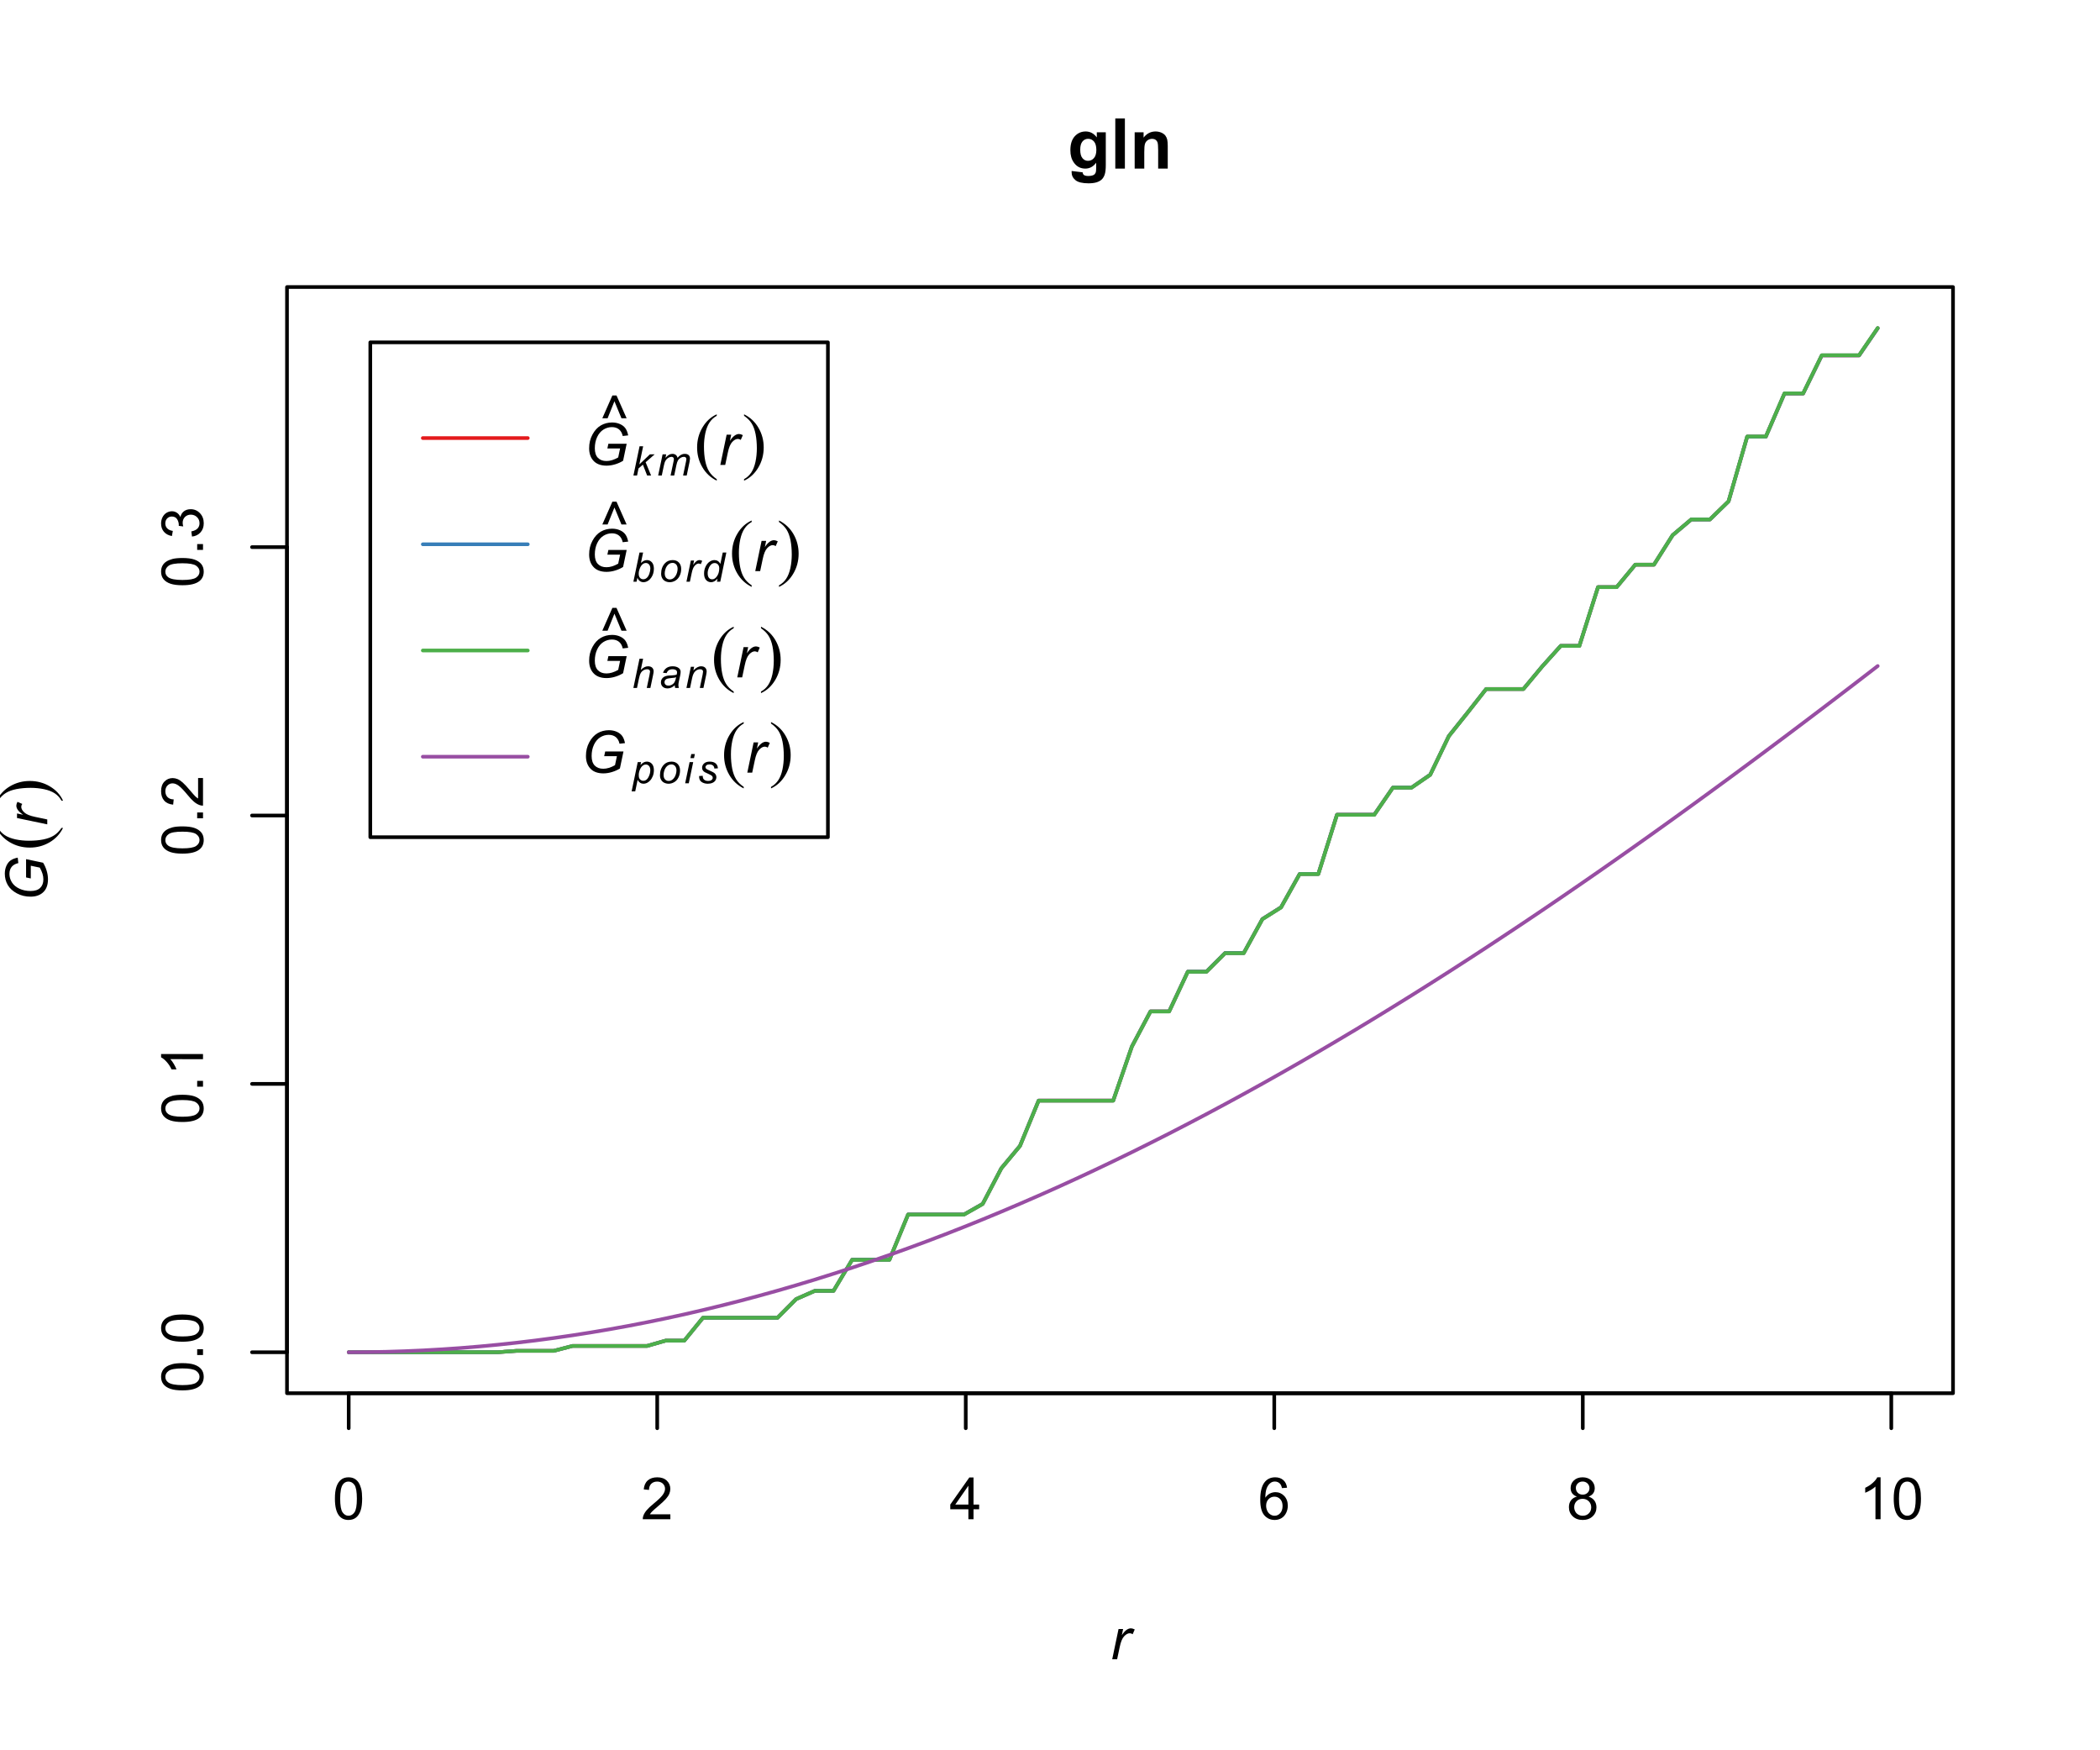 <?xml version="1.0" encoding="UTF-8"?>
<svg xmlns="http://www.w3.org/2000/svg" xmlns:xlink="http://www.w3.org/1999/xlink" width="432pt" height="360pt" viewBox="0 0 432 360" version="1.1">
<defs>
<g>
<symbol overflow="visible" id="glyph0-0">
<path style="stroke:none;" d="M 1.5 0 L 1.5 -7.5 L 7.5 -7.5 L 7.5 0 Z M 1.688 -0.188 L 7.312 -0.188 L 7.312 -7.312 L 1.688 -7.312 Z M 1.688 -0.188 "/>
</symbol>
<symbol overflow="visible" id="glyph0-1">
<path style="stroke:none;" d="M 0.5 -4.234 C 0.496 -5.246 0.602 -6.062 0.812 -6.688 C 1.02 -7.305 1.328 -7.785 1.742 -8.121 C 2.148 -8.457 2.668 -8.625 3.297 -8.625 C 3.758 -8.625 4.164 -8.531 4.512 -8.348 C 4.855 -8.16 5.141 -7.891 5.371 -7.543 C 5.594 -7.191 5.773 -6.766 5.906 -6.266 C 6.035 -5.762 6.098 -5.086 6.102 -4.234 C 6.098 -3.227 5.996 -2.414 5.789 -1.797 C 5.578 -1.176 5.266 -0.695 4.859 -0.359 C 4.445 -0.02 3.926 0.145 3.297 0.148 C 2.465 0.145 1.816 -0.148 1.348 -0.742 C 0.781 -1.457 0.496 -2.621 0.5 -4.234 Z M 1.582 -4.234 C 1.582 -2.824 1.746 -1.887 2.074 -1.418 C 2.402 -0.949 2.809 -0.715 3.297 -0.719 C 3.777 -0.715 4.184 -0.949 4.52 -1.422 C 4.848 -1.887 5.016 -2.824 5.016 -4.234 C 5.016 -5.648 4.848 -6.59 4.52 -7.055 C 4.184 -7.516 3.773 -7.746 3.289 -7.75 C 2.801 -7.746 2.414 -7.543 2.125 -7.137 C 1.762 -6.613 1.582 -5.645 1.582 -4.234 Z M 1.582 -4.234 "/>
</symbol>
<symbol overflow="visible" id="glyph0-2">
<path style="stroke:none;" d="M 6.039 -1.016 L 6.039 0 L 0.363 0 C 0.355 -0.254 0.395 -0.496 0.484 -0.734 C 0.629 -1.117 0.859 -1.5 1.18 -1.875 C 1.492 -2.25 1.953 -2.684 2.562 -3.176 C 3.492 -3.941 4.125 -4.547 4.453 -4.992 C 4.781 -5.438 4.945 -5.859 4.945 -6.266 C 4.945 -6.68 4.793 -7.031 4.496 -7.32 C 4.191 -7.602 3.805 -7.746 3.328 -7.75 C 2.82 -7.746 2.414 -7.594 2.109 -7.293 C 1.805 -6.984 1.648 -6.562 1.648 -6.031 L 0.562 -6.141 C 0.633 -6.945 0.91 -7.559 1.398 -7.988 C 1.879 -8.41 2.531 -8.625 3.352 -8.625 C 4.172 -8.625 4.824 -8.395 5.309 -7.938 C 5.789 -7.48 6.027 -6.914 6.031 -6.242 C 6.027 -5.895 5.957 -5.559 5.82 -5.227 C 5.676 -4.891 5.441 -4.539 5.117 -4.176 C 4.789 -3.805 4.25 -3.301 3.492 -2.664 C 2.859 -2.129 2.453 -1.77 2.273 -1.582 C 2.094 -1.395 1.945 -1.203 1.828 -1.016 Z M 6.039 -1.016 "/>
</symbol>
<symbol overflow="visible" id="glyph0-3">
<path style="stroke:none;" d="M 3.879 0 L 3.879 -2.055 L 0.152 -2.055 L 0.152 -3.023 L 4.07 -8.59 L 4.934 -8.59 L 4.934 -3.023 L 6.094 -3.023 L 6.094 -2.055 L 4.934 -2.055 L 4.934 0 Z M 3.879 -3.023 L 3.879 -6.898 L 1.188 -3.023 Z M 3.879 -3.023 "/>
</symbol>
<symbol overflow="visible" id="glyph0-4">
<path style="stroke:none;" d="M 5.969 -6.484 L 4.922 -6.406 C 4.828 -6.812 4.695 -7.113 4.523 -7.305 C 4.234 -7.605 3.883 -7.758 3.469 -7.758 C 3.133 -7.758 2.836 -7.664 2.586 -7.477 C 2.25 -7.234 1.988 -6.879 1.797 -6.414 C 1.605 -5.949 1.508 -5.289 1.5 -4.43 C 1.754 -4.812 2.062 -5.098 2.434 -5.289 C 2.797 -5.473 3.184 -5.566 3.586 -5.57 C 4.289 -5.566 4.887 -5.309 5.383 -4.793 C 5.875 -4.277 6.121 -3.609 6.125 -2.789 C 6.121 -2.25 6.004 -1.746 5.773 -1.285 C 5.539 -0.82 5.223 -0.469 4.816 -0.223 C 4.41 0.023 3.949 0.145 3.434 0.148 C 2.555 0.145 1.836 -0.176 1.285 -0.82 C 0.727 -1.469 0.449 -2.535 0.453 -4.02 C 0.449 -5.676 0.758 -6.883 1.371 -7.641 C 1.902 -8.297 2.621 -8.625 3.531 -8.625 C 4.207 -8.625 4.762 -8.434 5.195 -8.055 C 5.625 -7.676 5.883 -7.152 5.969 -6.484 Z M 1.664 -2.781 C 1.664 -2.418 1.738 -2.07 1.895 -1.738 C 2.043 -1.406 2.262 -1.152 2.543 -0.98 C 2.82 -0.801 3.109 -0.715 3.414 -0.719 C 3.859 -0.715 4.242 -0.895 4.566 -1.258 C 4.883 -1.613 5.043 -2.102 5.047 -2.727 C 5.043 -3.316 4.887 -3.785 4.57 -4.129 C 4.25 -4.469 3.852 -4.641 3.375 -4.641 C 2.898 -4.641 2.492 -4.469 2.16 -4.129 C 1.828 -3.785 1.664 -3.336 1.664 -2.781 Z M 1.664 -2.781 "/>
</symbol>
<symbol overflow="visible" id="glyph0-5">
<path style="stroke:none;" d="M 2.121 -4.656 C 1.684 -4.816 1.359 -5.047 1.148 -5.344 C 0.938 -5.641 0.832 -5.996 0.832 -6.41 C 0.832 -7.035 1.055 -7.559 1.504 -7.984 C 1.953 -8.41 2.551 -8.625 3.297 -8.625 C 4.043 -8.625 4.648 -8.406 5.109 -7.973 C 5.566 -7.535 5.793 -7.004 5.797 -6.383 C 5.793 -5.977 5.688 -5.629 5.48 -5.34 C 5.27 -5.043 4.953 -4.816 4.531 -4.656 C 5.055 -4.48 5.457 -4.203 5.734 -3.824 C 6.008 -3.438 6.145 -2.98 6.148 -2.453 C 6.145 -1.715 5.887 -1.098 5.367 -0.602 C 4.844 -0.102 4.16 0.145 3.316 0.148 C 2.469 0.145 1.785 -0.102 1.266 -0.605 C 0.742 -1.105 0.48 -1.734 0.484 -2.484 C 0.48 -3.039 0.621 -3.504 0.91 -3.887 C 1.191 -4.262 1.598 -4.52 2.121 -4.656 Z M 1.91 -6.445 C 1.91 -6.039 2.039 -5.707 2.301 -5.449 C 2.562 -5.191 2.902 -5.062 3.32 -5.062 C 3.723 -5.062 4.055 -5.188 4.32 -5.445 C 4.578 -5.695 4.711 -6.012 4.711 -6.387 C 4.711 -6.773 4.574 -7.098 4.309 -7.363 C 4.035 -7.625 3.703 -7.758 3.312 -7.758 C 2.906 -7.758 2.574 -7.629 2.309 -7.371 C 2.043 -7.113 1.91 -6.805 1.91 -6.445 Z M 1.57 -2.477 C 1.57 -2.176 1.641 -1.887 1.785 -1.605 C 1.926 -1.324 2.137 -1.105 2.422 -0.949 C 2.699 -0.793 3.004 -0.715 3.328 -0.719 C 3.832 -0.715 4.246 -0.879 4.578 -1.207 C 4.902 -1.531 5.066 -1.941 5.07 -2.445 C 5.066 -2.945 4.898 -3.367 4.562 -3.703 C 4.223 -4.035 3.801 -4.199 3.293 -4.203 C 2.793 -4.199 2.379 -4.035 2.059 -3.711 C 1.73 -3.379 1.57 -2.969 1.57 -2.477 Z M 1.57 -2.477 "/>
</symbol>
<symbol overflow="visible" id="glyph0-6">
<path style="stroke:none;" d="M 4.469 0 L 3.414 0 L 3.414 -6.719 C 3.16 -6.477 2.828 -6.234 2.414 -5.996 C 2 -5.75 1.629 -5.57 1.305 -5.449 L 1.305 -6.469 C 1.895 -6.742 2.41 -7.078 2.852 -7.477 C 3.293 -7.871 3.605 -8.254 3.789 -8.625 L 4.469 -8.625 Z M 4.469 0 "/>
</symbol>
<symbol overflow="visible" id="glyph1-0">
<path style="stroke:none;" d="M 0 -1.5 L -7.5 -1.5 L -7.5 -7.5 L 0 -7.5 Z M -0.188 -1.688 L -0.188 -7.312 L -7.312 -7.312 L -7.312 -1.688 Z M -0.188 -1.688 "/>
</symbol>
<symbol overflow="visible" id="glyph1-1">
<path style="stroke:none;" d="M -4.234 -0.5 C -5.246 -0.496 -6.062 -0.602 -6.688 -0.812 C -7.305 -1.02 -7.785 -1.328 -8.121 -1.742 C -8.457 -2.152 -8.625 -2.672 -8.625 -3.301 C -8.625 -3.758 -8.531 -4.164 -8.348 -4.512 C -8.16 -4.859 -7.891 -5.145 -7.543 -5.371 C -7.191 -5.594 -6.766 -5.773 -6.266 -5.906 C -5.762 -6.035 -5.086 -6.098 -4.234 -6.102 C -3.223 -6.098 -2.41 -5.996 -1.793 -5.789 C -1.176 -5.578 -0.695 -5.266 -0.359 -4.859 C -0.02 -4.445 0.145 -3.926 0.148 -3.297 C 0.145 -2.465 -0.148 -1.816 -0.742 -1.348 C -1.457 -0.781 -2.621 -0.496 -4.234 -0.5 Z M -4.234 -1.582 C -2.824 -1.582 -1.887 -1.746 -1.418 -2.074 C -0.949 -2.402 -0.715 -2.809 -0.719 -3.297 C -0.715 -3.777 -0.949 -4.184 -1.422 -4.52 C -1.887 -4.848 -2.824 -5.016 -4.234 -5.016 C -5.648 -5.016 -6.59 -4.848 -7.055 -4.52 C -7.516 -4.188 -7.746 -3.777 -7.75 -3.289 C -7.746 -2.801 -7.543 -2.414 -7.137 -2.129 C -6.613 -1.762 -5.645 -1.582 -4.234 -1.582 Z M -4.234 -1.582 "/>
</symbol>
<symbol overflow="visible" id="glyph1-2">
<path style="stroke:none;" d="M 0 -1.09 L -1.203 -1.09 L -1.199 -2.289 L 0 -2.289 Z M 0 -1.09 "/>
</symbol>
<symbol overflow="visible" id="glyph1-3">
<path style="stroke:none;" d="M 0 -4.469 L 0 -3.414 L -6.719 -3.418 C -6.477 -3.16 -6.234 -2.828 -5.996 -2.418 C -5.75 -2.004 -5.57 -1.633 -5.449 -1.309 L -6.469 -1.309 C -6.742 -1.895 -7.078 -2.41 -7.477 -2.852 C -7.871 -3.293 -8.254 -3.605 -8.625 -3.793 L -8.625 -4.473 Z M 0 -4.469 "/>
</symbol>
<symbol overflow="visible" id="glyph1-4">
<path style="stroke:none;" d="M -1.012 -6.039 L 0 -6.039 L 0 -0.363 C -0.254 -0.355 -0.496 -0.395 -0.734 -0.488 C -1.117 -0.629 -1.5 -0.859 -1.875 -1.18 C -2.25 -1.496 -2.684 -1.957 -3.176 -2.562 C -3.941 -3.492 -4.547 -4.125 -4.992 -4.453 C -5.438 -4.781 -5.859 -4.945 -6.266 -4.945 C -6.68 -4.945 -7.031 -4.793 -7.32 -4.496 C -7.602 -4.195 -7.746 -3.809 -7.75 -3.328 C -7.746 -2.82 -7.594 -2.414 -7.293 -2.109 C -6.984 -1.805 -6.562 -1.648 -6.031 -1.648 L -6.141 -0.562 C -6.945 -0.637 -7.559 -0.914 -7.988 -1.402 C -8.41 -1.883 -8.625 -2.535 -8.625 -3.352 C -8.625 -4.176 -8.395 -4.828 -7.938 -5.309 C -7.48 -5.789 -6.914 -6.027 -6.242 -6.031 C -5.895 -6.027 -5.559 -5.957 -5.227 -5.82 C -4.891 -5.676 -4.539 -5.441 -4.176 -5.117 C -3.805 -4.789 -3.301 -4.25 -2.664 -3.492 C -2.129 -2.859 -1.77 -2.453 -1.582 -2.273 C -1.395 -2.094 -1.203 -1.945 -1.012 -1.828 Z M -1.012 -6.039 "/>
</symbol>
<symbol overflow="visible" id="glyph1-5">
<path style="stroke:none;" d="M -2.266 -0.504 L -2.406 -1.559 C -1.809 -1.68 -1.379 -1.883 -1.113 -2.176 C -0.848 -2.465 -0.715 -2.82 -0.719 -3.242 C -0.715 -3.734 -0.887 -4.152 -1.234 -4.496 C -1.574 -4.832 -2 -5.004 -2.512 -5.008 C -2.992 -5.004 -3.391 -4.848 -3.711 -4.535 C -4.023 -4.219 -4.184 -3.816 -4.184 -3.328 C -4.184 -3.129 -4.145 -2.879 -4.066 -2.586 L -4.992 -2.703 C -4.984 -2.77 -4.98 -2.828 -4.98 -2.871 C -4.98 -3.32 -5.098 -3.723 -5.332 -4.086 C -5.566 -4.441 -5.926 -4.621 -6.414 -4.625 C -6.801 -4.621 -7.121 -4.492 -7.375 -4.23 C -7.629 -3.969 -7.758 -3.629 -7.758 -3.219 C -7.758 -2.805 -7.629 -2.465 -7.371 -2.191 C -7.113 -1.918 -6.727 -1.742 -6.211 -1.664 L -6.398 -0.609 C -7.105 -0.738 -7.652 -1.031 -8.043 -1.488 C -8.43 -1.945 -8.625 -2.512 -8.625 -3.195 C -8.625 -3.66 -8.523 -4.094 -8.324 -4.488 C -8.121 -4.883 -7.848 -5.184 -7.5 -5.395 C -7.148 -5.602 -6.777 -5.707 -6.391 -5.707 C -6.02 -5.707 -5.684 -5.605 -5.379 -5.406 C -5.074 -5.207 -4.832 -4.914 -4.652 -4.523 C -4.535 -5.031 -4.289 -5.426 -3.922 -5.707 C -3.547 -5.988 -3.086 -6.129 -2.535 -6.129 C -1.781 -6.129 -1.145 -5.855 -0.629 -5.309 C -0.105 -4.762 0.152 -4.07 0.152 -3.234 C 0.152 -2.477 -0.07 -1.848 -0.52 -1.355 C -0.969 -0.855 -1.551 -0.574 -2.266 -0.504 Z M -2.266 -0.504 "/>
</symbol>
<symbol overflow="visible" id="glyph2-0">
<path style="stroke:none;" d="M 1.801 0 L 1.801 -9 L 9 -9 L 9 0 Z M 2.023 -0.227 L 8.773 -0.227 L 8.773 -8.773 L 2.023 -8.773 Z M 2.023 -0.227 "/>
</symbol>
<symbol overflow="visible" id="glyph2-1">
<path style="stroke:none;" d="M 0.852 0.492 L 3.109 0.766 C 3.145 1.027 3.23 1.207 3.367 1.309 C 3.551 1.445 3.848 1.516 4.254 1.52 C 4.77 1.516 5.156 1.438 5.414 1.285 C 5.586 1.18 5.715 1.016 5.809 0.789 C 5.863 0.621 5.895 0.32 5.898 -0.121 L 5.898 -1.211 C 5.305 -0.402 4.559 0 3.664 0 C 2.656 0 1.863 -0.422 1.281 -1.273 C 0.816 -1.938 0.586 -2.773 0.59 -3.777 C 0.586 -5.023 0.887 -5.98 1.492 -6.645 C 2.094 -7.305 2.844 -7.633 3.742 -7.637 C 4.66 -7.633 5.422 -7.227 6.027 -6.418 L 6.027 -7.469 L 7.875 -7.469 L 7.875 -0.766 C 7.875 0.113 7.801 0.77 7.656 1.207 C 7.508 1.645 7.305 1.984 7.043 2.234 C 6.781 2.48 6.43 2.676 5.992 2.82 C 5.551 2.957 4.996 3.027 4.332 3.031 C 3.062 3.027 2.164 2.812 1.637 2.379 C 1.105 1.945 0.844 1.395 0.844 0.73 C 0.844 0.664 0.844 0.586 0.852 0.492 Z M 2.617 -3.887 C 2.613 -3.09 2.766 -2.512 3.074 -2.148 C 3.379 -1.777 3.758 -1.594 4.211 -1.598 C 4.691 -1.594 5.098 -1.781 5.434 -2.16 C 5.762 -2.535 5.93 -3.094 5.934 -3.84 C 5.93 -4.609 5.77 -5.184 5.453 -5.562 C 5.133 -5.934 4.73 -6.121 4.246 -6.125 C 3.77 -6.121 3.379 -5.938 3.074 -5.57 C 2.766 -5.199 2.613 -4.637 2.617 -3.887 Z M 2.617 -3.887 "/>
</symbol>
<symbol overflow="visible" id="glyph2-2">
<path style="stroke:none;" d="M 1.035 0 L 1.035 -10.309 L 3.008 -10.309 L 3.008 0 Z M 1.035 0 "/>
</symbol>
<symbol overflow="visible" id="glyph2-3">
<path style="stroke:none;" d="M 7.824 0 L 5.852 0 L 5.852 -3.812 C 5.848 -4.613 5.805 -5.133 5.723 -5.375 C 5.637 -5.609 5.5 -5.793 5.312 -5.926 C 5.121 -6.055 4.891 -6.121 4.625 -6.125 C 4.281 -6.121 3.977 -6.027 3.703 -5.844 C 3.43 -5.652 3.242 -5.406 3.145 -5.098 C 3.043 -4.785 2.992 -4.211 2.996 -3.383 L 2.996 0 L 1.02 0 L 1.02 -7.469 L 2.855 -7.469 L 2.855 -6.371 C 3.504 -7.211 4.324 -7.633 5.316 -7.637 C 5.746 -7.633 6.145 -7.555 6.508 -7.398 C 6.867 -7.238 7.141 -7.039 7.328 -6.797 C 7.512 -6.555 7.641 -6.277 7.715 -5.969 C 7.785 -5.656 7.82 -5.215 7.824 -4.641 Z M 7.824 0 "/>
</symbol>
<symbol overflow="visible" id="glyph3-0">
<path style="stroke:none;" d="M 1.5 0 L 1.5 -7.5 L 7.5 -7.5 L 7.5 0 Z M 1.688 -0.188 L 7.312 -0.188 L 7.312 -7.312 L 1.688 -7.312 Z M 1.688 -0.188 "/>
</symbol>
<symbol overflow="visible" id="glyph3-1">
<path style="stroke:none;" d="M 0.398 0 L 1.699 -6.223 L 2.637 -6.223 L 2.375 -4.953 C 2.688 -5.43 3 -5.785 3.312 -6.016 C 3.617 -6.246 3.934 -6.363 4.254 -6.363 C 4.465 -6.363 4.723 -6.285 5.031 -6.133 L 4.602 -5.148 C 4.414 -5.281 4.215 -5.348 3.996 -5.352 C 3.621 -5.348 3.238 -5.141 2.852 -4.73 C 2.457 -4.312 2.152 -3.57 1.934 -2.496 L 1.406 0 Z M 0.398 0 "/>
</symbol>
<symbol overflow="visible" id="glyph3-2">
<path style="stroke:none;" d="M 4.914 -3.387 L 5.121 -4.359 L 8.883 -4.359 L 8.148 -0.859 C 7.676 -0.559 7.137 -0.316 6.531 -0.133 C 5.926 0.055 5.332 0.145 4.746 0.148 C 3.496 0.145 2.562 -0.23 1.945 -0.984 C 1.422 -1.617 1.16 -2.434 1.164 -3.438 C 1.16 -4.465 1.387 -5.402 1.848 -6.254 C 2.301 -7.098 2.875 -7.723 3.57 -8.129 C 4.258 -8.527 5.031 -8.73 5.883 -8.734 C 6.492 -8.73 7.039 -8.621 7.523 -8.402 C 8.008 -8.184 8.379 -7.887 8.637 -7.52 C 8.895 -7.148 9.078 -6.668 9.195 -6.078 L 8.07 -5.953 C 7.945 -6.539 7.695 -6.988 7.312 -7.309 C 6.93 -7.621 6.441 -7.781 5.848 -7.781 C 5.223 -7.781 4.641 -7.609 4.105 -7.273 C 3.562 -6.93 3.133 -6.422 2.812 -5.742 C 2.492 -5.062 2.332 -4.289 2.332 -3.422 C 2.332 -2.555 2.543 -1.902 2.969 -1.465 C 3.395 -1.023 3.984 -0.801 4.734 -0.805 C 5.477 -0.801 6.277 -1.047 7.141 -1.539 L 7.531 -3.387 Z M 4.914 -3.387 "/>
</symbol>
<symbol overflow="visible" id="glyph3-3">
<path style="stroke:none;" d="M 1.93 -4.043 L 0.844 -4.043 L 2.914 -8.734 L 3.762 -8.734 L 5.844 -4.043 L 4.781 -4.043 L 3.336 -7.539 Z M 1.93 -4.043 "/>
</symbol>
<symbol overflow="visible" id="glyph4-0">
<path style="stroke:none;" d="M 0 -1.5 L -7.5 -1.5 L -7.5 -7.5 L 0 -7.5 Z M -0.188 -1.688 L -0.188 -7.312 L -7.312 -7.312 L -7.312 -1.688 Z M -0.188 -1.688 "/>
</symbol>
<symbol overflow="visible" id="glyph4-1">
<path style="stroke:none;" d="M -3.387 -4.914 L -4.359 -5.121 L -4.359 -8.883 L -0.859 -8.148 C -0.559 -7.676 -0.316 -7.137 -0.133 -6.531 C 0.055 -5.926 0.145 -5.332 0.148 -4.746 C 0.145 -3.496 -0.23 -2.562 -0.984 -1.945 C -1.617 -1.426 -2.434 -1.164 -3.438 -1.168 C -4.465 -1.164 -5.402 -1.391 -6.254 -1.848 C -7.098 -2.301 -7.723 -2.875 -8.129 -3.57 C -8.527 -4.262 -8.73 -5.035 -8.734 -5.883 C -8.73 -6.492 -8.621 -7.039 -8.402 -7.523 C -8.184 -8.008 -7.887 -8.379 -7.52 -8.637 C -7.145 -8.895 -6.664 -9.078 -6.074 -9.195 L -5.953 -8.07 C -6.539 -7.945 -6.988 -7.695 -7.309 -7.316 C -7.621 -6.934 -7.781 -6.445 -7.781 -5.848 C -7.781 -5.227 -7.609 -4.645 -7.273 -4.109 C -6.93 -3.566 -6.422 -3.137 -5.742 -2.816 C -5.062 -2.492 -4.289 -2.332 -3.422 -2.332 C -2.555 -2.332 -1.898 -2.543 -1.461 -2.969 C -1.016 -3.395 -0.797 -3.984 -0.801 -4.734 C -0.797 -5.477 -1.043 -6.277 -1.539 -7.141 L -3.387 -7.531 Z M -3.387 -4.914 "/>
</symbol>
<symbol overflow="visible" id="glyph4-2">
<path style="stroke:none;" d="M 0 -0.398 L -6.223 -1.699 L -6.223 -2.637 L -4.953 -2.375 C -5.43 -2.691 -5.785 -3.004 -6.016 -3.312 C -6.246 -3.617 -6.363 -3.934 -6.363 -4.254 C -6.363 -4.465 -6.285 -4.723 -6.133 -5.031 L -5.148 -4.602 C -5.281 -4.414 -5.348 -4.215 -5.352 -3.996 C -5.348 -3.625 -5.141 -3.242 -4.73 -2.855 C -4.312 -2.461 -3.57 -2.156 -2.496 -1.934 L 0 -1.406 Z M 0 -0.398 "/>
</symbol>
<symbol overflow="visible" id="glyph5-0">
<path style="stroke:none;" d="M 0 -0.754 L -9.375 -0.754 L -9.375 -8.254 L 0 -8.254 Z M -0.234 -0.988 L -0.234 -8.02 L -9.141 -8.02 L -9.141 -0.988 Z M -0.234 -0.988 "/>
</symbol>
<symbol overflow="visible" id="glyph5-1">
<path style="stroke:none;" d="M 2.922 -4.656 L 3.238 -4.656 C 2.602 -3.379 1.668 -2.387 0.441 -1.68 C -0.785 -0.969 -2.125 -0.613 -3.59 -0.617 C -5.105 -0.613 -6.488 -0.988 -7.738 -1.734 C -8.984 -2.48 -9.875 -3.453 -10.414 -4.66 L -10.109 -4.66 C -9.773 -4.055 -9.32 -3.562 -8.746 -3.18 C -8.168 -2.793 -7.438 -2.504 -6.551 -2.312 C -5.664 -2.121 -4.738 -2.027 -3.781 -2.027 C -2.688 -2.027 -1.703 -2.113 -0.824 -2.289 C 0.055 -2.465 0.781 -2.734 1.359 -3.098 C 1.938 -3.457 2.457 -3.977 2.922 -4.656 Z M 2.922 -4.656 "/>
</symbol>
<symbol overflow="visible" id="glyph5-2">
<path style="stroke:none;" d="M -10.109 -0.328 L -10.414 -0.328 C -9.781 -1.602 -8.852 -2.594 -7.625 -3.305 C -6.395 -4.016 -5.055 -4.371 -3.598 -4.371 C -2.074 -4.371 -0.691 -3.996 0.555 -3.25 C 1.801 -2.504 2.695 -1.531 3.238 -0.328 L 2.922 -0.328 C 2.59 -0.934 2.137 -1.43 1.559 -1.816 C 0.98 -2.199 0.254 -2.484 -0.629 -2.676 C -1.512 -2.863 -2.438 -2.957 -3.406 -2.961 C -4.484 -2.957 -5.469 -2.871 -6.352 -2.699 C -7.234 -2.523 -7.965 -2.254 -8.543 -1.891 C -9.121 -1.527 -9.641 -1.008 -10.109 -0.328 Z M -10.109 -0.328 "/>
</symbol>
<symbol overflow="visible" id="glyph6-0">
<path style="stroke:none;" d="M 1.051 0 L 1.051 -5.25 L 5.25 -5.25 L 5.25 0 Z M 1.18 -0.133 L 5.117 -0.133 L 5.117 -5.117 L 1.18 -5.117 Z M 1.18 -0.133 "/>
</symbol>
<symbol overflow="visible" id="glyph6-1">
<path style="stroke:none;" d="M 0.285 0 L 1.547 -6.012 L 2.285 -6.012 L 1.504 -2.285 L 3.672 -4.355 L 4.652 -4.355 L 2.793 -2.73 L 3.918 0 L 3.105 0 L 2.234 -2.234 L 1.332 -1.457 L 1.031 0 Z M 0.285 0 "/>
</symbol>
<symbol overflow="visible" id="glyph6-2">
<path style="stroke:none;" d="M 0.273 0 L 1.184 -4.355 L 1.926 -4.355 L 1.777 -3.637 C 2.051 -3.945 2.297 -4.16 2.516 -4.277 C 2.73 -4.395 2.969 -4.453 3.223 -4.453 C 3.492 -4.453 3.719 -4.379 3.902 -4.238 C 4.082 -4.09 4.199 -3.891 4.262 -3.637 C 4.48 -3.906 4.715 -4.109 4.961 -4.25 C 5.203 -4.383 5.461 -4.453 5.734 -4.453 C 6.098 -4.453 6.371 -4.367 6.551 -4.195 C 6.73 -4.023 6.82 -3.781 6.824 -3.469 C 6.82 -3.336 6.789 -3.113 6.73 -2.805 L 6.145 0 L 5.402 0 L 6 -2.879 C 6.051 -3.109 6.074 -3.277 6.078 -3.383 C 6.074 -3.523 6.031 -3.637 5.941 -3.719 C 5.852 -3.801 5.723 -3.844 5.562 -3.844 C 5.336 -3.844 5.109 -3.773 4.883 -3.641 C 4.648 -3.504 4.473 -3.328 4.348 -3.113 C 4.223 -2.895 4.109 -2.562 4.016 -2.113 L 3.574 0 L 2.828 0 L 3.445 -2.941 C 3.488 -3.137 3.508 -3.277 3.512 -3.367 C 3.508 -3.508 3.465 -3.621 3.379 -3.711 C 3.289 -3.797 3.172 -3.844 3.031 -3.844 C 2.816 -3.844 2.598 -3.773 2.367 -3.641 C 2.137 -3.504 1.949 -3.32 1.805 -3.082 C 1.656 -2.84 1.535 -2.496 1.449 -2.059 L 1.016 0 Z M 0.273 0 "/>
</symbol>
<symbol overflow="visible" id="glyph6-3">
<path style="stroke:none;" d="M 0.277 0 L 1.535 -6.012 L 2.277 -6.012 L 1.828 -3.863 C 2.062 -4.074 2.273 -4.227 2.469 -4.32 C 2.656 -4.406 2.855 -4.453 3.066 -4.453 C 3.473 -4.453 3.812 -4.301 4.086 -3.996 C 4.355 -3.691 4.492 -3.25 4.496 -2.676 C 4.492 -2.289 4.438 -1.938 4.332 -1.617 C 4.219 -1.297 4.086 -1.027 3.926 -0.809 C 3.762 -0.59 3.594 -0.414 3.426 -0.289 C 3.25 -0.156 3.074 -0.062 2.895 0 C 2.715 0.062 2.539 0.094 2.375 0.098 C 2.086 0.094 1.836 0.02 1.617 -0.129 C 1.398 -0.277 1.227 -0.508 1.102 -0.824 L 0.93 0 Z M 1.379 -1.789 L 1.375 -1.648 C 1.371 -1.273 1.461 -0.992 1.641 -0.797 C 1.816 -0.602 2.035 -0.504 2.305 -0.508 C 2.562 -0.504 2.801 -0.594 3.02 -0.781 C 3.234 -0.961 3.414 -1.246 3.555 -1.633 C 3.691 -2.016 3.762 -2.371 3.766 -2.699 C 3.762 -3.062 3.672 -3.348 3.5 -3.551 C 3.32 -3.754 3.105 -3.855 2.848 -3.855 C 2.578 -3.855 2.332 -3.75 2.109 -3.543 C 1.883 -3.336 1.695 -3.02 1.547 -2.594 C 1.434 -2.27 1.375 -2 1.379 -1.789 Z M 1.379 -1.789 "/>
</symbol>
<symbol overflow="visible" id="glyph6-4">
<path style="stroke:none;" d="M 0.41 -1.652 C 0.41 -2.504 0.66 -3.207 1.16 -3.766 C 1.574 -4.223 2.113 -4.453 2.785 -4.453 C 3.309 -4.453 3.734 -4.289 4.055 -3.961 C 4.375 -3.633 4.535 -3.188 4.535 -2.633 C 4.535 -2.129 4.434 -1.664 4.23 -1.234 C 4.027 -0.801 3.738 -0.473 3.367 -0.246 C 2.992 -0.02 2.602 0.094 2.191 0.098 C 1.848 0.094 1.535 0.023 1.262 -0.117 C 0.98 -0.262 0.77 -0.465 0.629 -0.734 C 0.48 -0.996 0.41 -1.305 0.41 -1.652 Z M 1.152 -1.727 C 1.148 -1.316 1.246 -1.004 1.445 -0.793 C 1.641 -0.578 1.891 -0.473 2.199 -0.477 C 2.355 -0.473 2.512 -0.504 2.668 -0.57 C 2.82 -0.633 2.965 -0.73 3.102 -0.863 C 3.234 -0.992 3.352 -1.145 3.445 -1.312 C 3.539 -1.48 3.613 -1.66 3.676 -1.859 C 3.754 -2.125 3.797 -2.387 3.801 -2.637 C 3.797 -3.027 3.699 -3.332 3.504 -3.551 C 3.305 -3.77 3.055 -3.879 2.758 -3.879 C 2.52 -3.879 2.305 -3.82 2.117 -3.711 C 1.922 -3.598 1.75 -3.438 1.602 -3.227 C 1.445 -3.012 1.332 -2.762 1.262 -2.48 C 1.184 -2.195 1.148 -1.945 1.152 -1.727 Z M 1.152 -1.727 "/>
</symbol>
<symbol overflow="visible" id="glyph6-5">
<path style="stroke:none;" d="M 0.277 0 L 1.188 -4.355 L 1.844 -4.355 L 1.66 -3.465 C 1.879 -3.797 2.098 -4.047 2.316 -4.211 C 2.527 -4.371 2.75 -4.453 2.977 -4.453 C 3.125 -4.453 3.305 -4.398 3.523 -4.293 L 3.219 -3.605 C 3.086 -3.695 2.945 -3.742 2.797 -3.746 C 2.531 -3.742 2.266 -3.598 1.996 -3.309 C 1.719 -3.016 1.504 -2.496 1.352 -1.746 L 0.984 0 Z M 0.277 0 "/>
</symbol>
<symbol overflow="visible" id="glyph6-6">
<path style="stroke:none;" d="M 3.215 -0.633 C 2.789 -0.148 2.348 0.094 1.887 0.098 C 1.473 0.094 1.125 -0.055 0.852 -0.359 C 0.574 -0.66 0.438 -1.105 0.441 -1.688 C 0.438 -2.215 0.547 -2.695 0.766 -3.137 C 0.98 -3.574 1.254 -3.906 1.582 -4.125 C 1.91 -4.344 2.238 -4.453 2.566 -4.453 C 3.105 -4.453 3.512 -4.191 3.793 -3.672 L 4.285 -6.012 L 5.023 -6.012 L 3.77 0 L 3.086 0 Z M 1.18 -1.824 C 1.176 -1.52 1.207 -1.281 1.27 -1.105 C 1.328 -0.93 1.43 -0.785 1.578 -0.668 C 1.719 -0.551 1.895 -0.492 2.102 -0.496 C 2.434 -0.492 2.738 -0.668 3.016 -1.02 C 3.379 -1.484 3.562 -2.059 3.562 -2.742 C 3.562 -3.086 3.473 -3.355 3.293 -3.551 C 3.113 -3.746 2.887 -3.844 2.613 -3.844 C 2.434 -3.844 2.27 -3.801 2.125 -3.723 C 1.977 -3.641 1.832 -3.508 1.691 -3.32 C 1.547 -3.129 1.426 -2.887 1.328 -2.594 C 1.227 -2.301 1.176 -2.043 1.18 -1.824 Z M 1.18 -1.824 "/>
</symbol>
<symbol overflow="visible" id="glyph6-7">
<path style="stroke:none;" d="M 0.277 0 L 1.535 -6.012 L 2.277 -6.012 L 1.797 -3.703 C 2.07 -3.969 2.328 -4.16 2.566 -4.277 C 2.805 -4.395 3.047 -4.453 3.301 -4.453 C 3.66 -4.453 3.941 -4.355 4.141 -4.168 C 4.34 -3.973 4.441 -3.723 4.441 -3.418 C 4.441 -3.262 4.398 -2.98 4.312 -2.57 L 3.773 0 L 3.031 0 L 3.586 -2.637 C 3.664 -3.02 3.703 -3.258 3.703 -3.359 C 3.703 -3.5 3.652 -3.617 3.555 -3.707 C 3.457 -3.797 3.316 -3.844 3.129 -3.844 C 2.859 -3.844 2.602 -3.773 2.359 -3.633 C 2.113 -3.492 1.922 -3.297 1.789 -3.055 C 1.648 -2.805 1.523 -2.41 1.41 -1.871 L 1.02 0 Z M 0.277 0 "/>
</symbol>
<symbol overflow="visible" id="glyph6-8">
<path style="stroke:none;" d="M 3.215 -0.543 C 2.953 -0.32 2.707 -0.156 2.473 -0.055 C 2.234 0.047 1.98 0.094 1.711 0.098 C 1.305 0.094 0.977 -0.02 0.734 -0.254 C 0.484 -0.488 0.363 -0.793 0.367 -1.164 C 0.363 -1.406 0.418 -1.621 0.535 -1.809 C 0.645 -1.992 0.793 -2.145 0.977 -2.262 C 1.156 -2.375 1.379 -2.457 1.648 -2.508 C 1.812 -2.539 2.129 -2.562 2.598 -2.582 C 3.059 -2.602 3.395 -2.652 3.602 -2.73 C 3.656 -2.934 3.684 -3.102 3.688 -3.234 C 3.684 -3.406 3.621 -3.539 3.5 -3.641 C 3.32 -3.773 3.07 -3.844 2.742 -3.848 C 2.43 -3.844 2.172 -3.773 1.977 -3.641 C 1.773 -3.5 1.633 -3.305 1.547 -3.051 L 0.797 -3.117 C 0.945 -3.547 1.188 -3.875 1.523 -4.109 C 1.855 -4.336 2.273 -4.453 2.781 -4.453 C 3.316 -4.453 3.742 -4.324 4.059 -4.07 C 4.297 -3.875 4.418 -3.625 4.422 -3.32 C 4.418 -3.086 4.383 -2.816 4.32 -2.516 L 4.078 -1.43 C 4 -1.086 3.961 -0.805 3.961 -0.59 C 3.961 -0.453 3.988 -0.258 4.051 0 L 3.301 0 C 3.254 -0.141 3.227 -0.32 3.215 -0.543 Z M 3.492 -2.207 C 3.387 -2.164 3.273 -2.133 3.156 -2.109 C 3.035 -2.086 2.836 -2.062 2.559 -2.043 C 2.125 -2 1.82 -1.949 1.645 -1.895 C 1.465 -1.832 1.332 -1.738 1.242 -1.613 C 1.148 -1.48 1.102 -1.34 1.105 -1.188 C 1.102 -0.98 1.172 -0.809 1.32 -0.676 C 1.461 -0.539 1.668 -0.473 1.938 -0.477 C 2.18 -0.473 2.414 -0.539 2.645 -0.672 C 2.867 -0.801 3.047 -0.98 3.18 -1.215 C 3.309 -1.441 3.414 -1.773 3.492 -2.207 Z M 3.492 -2.207 "/>
</symbol>
<symbol overflow="visible" id="glyph6-9">
<path style="stroke:none;" d="M 0.277 0 L 1.188 -4.355 L 1.863 -4.355 L 1.703 -3.598 C 1.992 -3.895 2.266 -4.109 2.52 -4.246 C 2.773 -4.383 3.031 -4.453 3.301 -4.453 C 3.652 -4.453 3.93 -4.355 4.133 -4.164 C 4.328 -3.973 4.43 -3.719 4.434 -3.398 C 4.43 -3.234 4.395 -2.98 4.328 -2.637 L 3.773 0 L 3.031 0 L 3.609 -2.762 C 3.664 -3.027 3.691 -3.227 3.695 -3.355 C 3.691 -3.5 3.641 -3.617 3.543 -3.707 C 3.441 -3.797 3.297 -3.844 3.113 -3.844 C 2.73 -3.844 2.395 -3.707 2.098 -3.434 C 1.801 -3.16 1.582 -2.691 1.445 -2.027 L 1.02 0 Z M 0.277 0 "/>
</symbol>
<symbol overflow="visible" id="glyph6-10">
<path style="stroke:none;" d="M -0.086 1.668 L 1.172 -4.355 L 1.859 -4.355 L 1.73 -3.75 C 1.98 -4.016 2.211 -4.199 2.414 -4.301 C 2.613 -4.402 2.824 -4.453 3.051 -4.453 C 3.465 -4.453 3.809 -4.301 4.086 -4 C 4.355 -3.695 4.492 -3.262 4.496 -2.703 C 4.492 -2.246 4.418 -1.832 4.27 -1.461 C 4.117 -1.086 3.934 -0.789 3.715 -0.562 C 3.496 -0.336 3.273 -0.168 3.051 -0.062 C 2.824 0.043 2.594 0.094 2.363 0.098 C 1.836 0.094 1.434 -0.168 1.148 -0.695 L 0.656 1.668 Z M 1.383 -1.781 C 1.383 -1.453 1.406 -1.227 1.453 -1.102 C 1.52 -0.922 1.629 -0.777 1.789 -0.672 C 1.941 -0.559 2.121 -0.504 2.328 -0.508 C 2.75 -0.504 3.098 -0.742 3.363 -1.227 C 3.625 -1.703 3.754 -2.195 3.758 -2.699 C 3.754 -3.066 3.668 -3.352 3.492 -3.555 C 3.312 -3.754 3.094 -3.855 2.836 -3.855 C 2.645 -3.855 2.469 -3.805 2.309 -3.703 C 2.145 -3.602 1.992 -3.453 1.859 -3.258 C 1.719 -3.059 1.605 -2.816 1.516 -2.531 C 1.426 -2.242 1.383 -1.992 1.383 -1.781 Z M 1.383 -1.781 "/>
</symbol>
<symbol overflow="visible" id="glyph6-11">
<path style="stroke:none;" d="M 1.332 -5.172 L 1.508 -6.012 L 2.246 -6.012 L 2.07 -5.172 Z M 0.25 0 L 1.16 -4.355 L 1.902 -4.355 L 0.992 0 Z M 0.25 0 "/>
</symbol>
<symbol overflow="visible" id="glyph6-12">
<path style="stroke:none;" d="M 0.348 -1.488 L 1.09 -1.535 C 1.09 -1.32 1.121 -1.137 1.188 -0.988 C 1.254 -0.836 1.375 -0.711 1.551 -0.617 C 1.727 -0.52 1.934 -0.473 2.168 -0.477 C 2.496 -0.473 2.742 -0.539 2.906 -0.672 C 3.07 -0.801 3.152 -0.957 3.152 -1.137 C 3.152 -1.262 3.102 -1.383 3.008 -1.5 C 2.902 -1.613 2.656 -1.754 2.266 -1.926 C 1.871 -2.094 1.621 -2.211 1.512 -2.281 C 1.328 -2.391 1.188 -2.523 1.098 -2.676 C 1.004 -2.824 0.961 -3 0.961 -3.199 C 0.961 -3.543 1.098 -3.836 1.371 -4.082 C 1.645 -4.328 2.027 -4.453 2.52 -4.453 C 3.066 -4.453 3.48 -4.324 3.766 -4.074 C 4.051 -3.816 4.199 -3.484 4.211 -3.074 L 3.484 -3.027 C 3.473 -3.289 3.379 -3.496 3.207 -3.648 C 3.027 -3.801 2.781 -3.879 2.465 -3.879 C 2.203 -3.879 2.004 -3.82 1.863 -3.703 C 1.723 -3.586 1.652 -3.457 1.652 -3.32 C 1.652 -3.184 1.711 -3.062 1.836 -2.961 C 1.914 -2.887 2.129 -2.777 2.473 -2.633 C 3.043 -2.383 3.398 -2.191 3.547 -2.051 C 3.781 -1.824 3.902 -1.547 3.902 -1.223 C 3.902 -1.004 3.836 -0.793 3.703 -0.586 C 3.57 -0.375 3.367 -0.207 3.094 -0.086 C 2.82 0.035 2.5 0.094 2.133 0.098 C 1.629 0.094 1.199 -0.027 0.848 -0.273 C 0.492 -0.52 0.324 -0.926 0.348 -1.488 Z M 0.348 -1.488 "/>
</symbol>
<symbol overflow="visible" id="glyph7-0">
<path style="stroke:none;" d="M 0.754 0 L 0.754 -9.375 L 8.254 -9.375 L 8.254 0 Z M 0.988 -0.234 L 8.02 -0.234 L 8.02 -9.141 L 0.988 -9.141 Z M 0.988 -0.234 "/>
</symbol>
<symbol overflow="visible" id="glyph7-1">
<path style="stroke:none;" d="M 4.656 2.922 L 4.656 3.238 C 3.379 2.602 2.387 1.668 1.68 0.441 C 0.969 -0.785 0.613 -2.125 0.617 -3.59 C 0.613 -5.105 0.988 -6.488 1.734 -7.738 C 2.48 -8.984 3.453 -9.875 4.656 -10.414 L 4.656 -10.109 C 4.055 -9.773 3.562 -9.32 3.18 -8.746 C 2.793 -8.168 2.504 -7.438 2.312 -6.551 C 2.121 -5.664 2.027 -4.738 2.027 -3.781 C 2.027 -2.688 2.113 -1.703 2.289 -0.824 C 2.465 0.055 2.734 0.781 3.098 1.359 C 3.457 1.938 3.977 2.457 4.656 2.922 Z M 4.656 2.922 "/>
</symbol>
<symbol overflow="visible" id="glyph7-2">
<path style="stroke:none;" d="M 0.328 -10.109 L 0.328 -10.414 C 1.602 -9.781 2.594 -8.852 3.305 -7.625 C 4.016 -6.395 4.371 -5.055 4.371 -3.598 C 4.371 -2.078 3.996 -0.695 3.25 0.555 C 2.504 1.801 1.531 2.695 0.328 3.238 L 0.328 2.922 C 0.934 2.59 1.43 2.137 1.816 1.559 C 2.199 0.98 2.484 0.254 2.676 -0.629 C 2.863 -1.512 2.957 -2.438 2.961 -3.406 C 2.957 -4.484 2.871 -5.469 2.699 -6.352 C 2.523 -7.234 2.254 -7.965 1.891 -8.543 C 1.527 -9.121 1.008 -9.641 0.328 -10.109 Z M 0.328 -10.109 "/>
</symbol>
</g>
</defs>
<g id="surface1257">
<rect x="0" y="0" width="432" height="360" style="fill:rgb(100%,100%,100%);fill-opacity:1;stroke:none;"/>
<path style="fill:none;stroke-width:0.75;stroke-linecap:round;stroke-linejoin:round;stroke:rgb(0%,0%,0%);stroke-opacity:1;stroke-miterlimit:10;" d="M 71.734 286.559 L 389.066 286.559 "/>
<path style="fill:none;stroke-width:0.75;stroke-linecap:round;stroke-linejoin:round;stroke:rgb(0%,0%,0%);stroke-opacity:1;stroke-miterlimit:10;" d="M 71.734 286.559 L 71.734 293.762 "/>
<path style="fill:none;stroke-width:0.75;stroke-linecap:round;stroke-linejoin:round;stroke:rgb(0%,0%,0%);stroke-opacity:1;stroke-miterlimit:10;" d="M 135.199 286.559 L 135.199 293.762 "/>
<path style="fill:none;stroke-width:0.75;stroke-linecap:round;stroke-linejoin:round;stroke:rgb(0%,0%,0%);stroke-opacity:1;stroke-miterlimit:10;" d="M 198.668 286.559 L 198.668 293.762 "/>
<path style="fill:none;stroke-width:0.75;stroke-linecap:round;stroke-linejoin:round;stroke:rgb(0%,0%,0%);stroke-opacity:1;stroke-miterlimit:10;" d="M 262.133 286.559 L 262.133 293.762 "/>
<path style="fill:none;stroke-width:0.75;stroke-linecap:round;stroke-linejoin:round;stroke:rgb(0%,0%,0%);stroke-opacity:1;stroke-miterlimit:10;" d="M 325.602 286.559 L 325.602 293.762 "/>
<path style="fill:none;stroke-width:0.75;stroke-linecap:round;stroke-linejoin:round;stroke:rgb(0%,0%,0%);stroke-opacity:1;stroke-miterlimit:10;" d="M 389.066 286.559 L 389.066 293.762 "/>
<g style="fill:rgb(0%,0%,0%);fill-opacity:1;">
  <use xlink:href="#glyph0-1" x="68.398" y="312.48"/>
</g>
<g style="fill:rgb(0%,0%,0%);fill-opacity:1;">
  <use xlink:href="#glyph0-2" x="131.863" y="312.48"/>
</g>
<g style="fill:rgb(0%,0%,0%);fill-opacity:1;">
  <use xlink:href="#glyph0-3" x="195.332" y="312.48"/>
</g>
<g style="fill:rgb(0%,0%,0%);fill-opacity:1;">
  <use xlink:href="#glyph0-4" x="258.797" y="312.48"/>
</g>
<g style="fill:rgb(0%,0%,0%);fill-opacity:1;">
  <use xlink:href="#glyph0-5" x="322.266" y="312.48"/>
</g>
<g style="fill:rgb(0%,0%,0%);fill-opacity:1;">
  <use xlink:href="#glyph0-6" x="382.395" y="312.48"/>
  <use xlink:href="#glyph0-1" x="389.068" y="312.48"/>
</g>
<path style="fill:none;stroke-width:0.75;stroke-linecap:round;stroke-linejoin:round;stroke:rgb(0%,0%,0%);stroke-opacity:1;stroke-miterlimit:10;" d="M 59.039 278.133 L 59.039 112.531 "/>
<path style="fill:none;stroke-width:0.75;stroke-linecap:round;stroke-linejoin:round;stroke:rgb(0%,0%,0%);stroke-opacity:1;stroke-miterlimit:10;" d="M 59.039 278.133 L 51.84 278.133 "/>
<path style="fill:none;stroke-width:0.75;stroke-linecap:round;stroke-linejoin:round;stroke:rgb(0%,0%,0%);stroke-opacity:1;stroke-miterlimit:10;" d="M 59.039 222.934 L 51.84 222.934 "/>
<path style="fill:none;stroke-width:0.75;stroke-linecap:round;stroke-linejoin:round;stroke:rgb(0%,0%,0%);stroke-opacity:1;stroke-miterlimit:10;" d="M 59.039 167.734 L 51.84 167.734 "/>
<path style="fill:none;stroke-width:0.75;stroke-linecap:round;stroke-linejoin:round;stroke:rgb(0%,0%,0%);stroke-opacity:1;stroke-miterlimit:10;" d="M 59.039 112.531 L 51.84 112.531 "/>
<g style="fill:rgb(0%,0%,0%);fill-opacity:1;">
  <use xlink:href="#glyph1-1" x="41.762" y="286.473"/>
  <use xlink:href="#glyph1-2" x="41.762" y="279.799"/>
  <use xlink:href="#glyph1-1" x="41.762" y="276.465"/>
</g>
<g style="fill:rgb(0%,0%,0%);fill-opacity:1;">
  <use xlink:href="#glyph1-1" x="41.762" y="231.273"/>
  <use xlink:href="#glyph1-2" x="41.762" y="224.6"/>
  <use xlink:href="#glyph1-3" x="41.762" y="221.266"/>
</g>
<g style="fill:rgb(0%,0%,0%);fill-opacity:1;">
  <use xlink:href="#glyph1-1" x="41.762" y="176.074"/>
  <use xlink:href="#glyph1-2" x="41.762" y="169.4"/>
  <use xlink:href="#glyph1-4" x="41.762" y="166.066"/>
</g>
<g style="fill:rgb(0%,0%,0%);fill-opacity:1;">
  <use xlink:href="#glyph1-1" x="41.762" y="120.871"/>
  <use xlink:href="#glyph1-2" x="41.762" y="114.197"/>
  <use xlink:href="#glyph1-5" x="41.762" y="110.863"/>
</g>
<path style="fill:none;stroke-width:0.75;stroke-linecap:round;stroke-linejoin:round;stroke:rgb(0%,0%,0%);stroke-opacity:1;stroke-miterlimit:10;" d="M 59.039 286.559 L 401.762 286.559 L 401.762 59.039 L 59.039 59.039 Z M 59.039 286.559 "/>
<g style="fill:rgb(0%,0%,0%);fill-opacity:1;">
  <use xlink:href="#glyph2-1" x="219.602" y="34.676"/>
  <use xlink:href="#glyph2-2" x="228.398" y="34.676"/>
  <use xlink:href="#glyph2-3" x="232.398" y="34.676"/>
</g>
<g style="fill:rgb(0%,0%,0%);fill-opacity:1;">
  <use xlink:href="#glyph3-1" x="228.402" y="341.281"/>
</g>
<g style="fill:rgb(0%,0%,0%);fill-opacity:1;">
  <use xlink:href="#glyph4-1" x="9.723" y="185.594"/>
</g>
<g style="fill:rgb(0%,0%,0%);fill-opacity:1;">
  <use xlink:href="#glyph5-1" x="9.723" y="174.949"/>
</g>
<g style="fill:rgb(0%,0%,0%);fill-opacity:1;">
  <use xlink:href="#glyph4-2" x="9.723" y="169.953"/>
</g>
<g style="fill:rgb(0%,0%,0%);fill-opacity:1;">
  <use xlink:href="#glyph5-2" x="9.723" y="165.004"/>
</g>
<path style="fill:none;stroke-width:0.75;stroke-linecap:round;stroke-linejoin:round;stroke:rgb(89.412%,10.196%,10.98%);stroke-opacity:1;stroke-miterlimit:10;" d="M 71.734 278.133 L 75.57 278.121 L 102.422 278.121 L 106.258 277.844 L 113.93 277.844 L 117.762 276.836 L 133.105 276.836 L 136.941 275.738 L 140.777 275.738 L 144.613 271.035 L 159.957 271.035 L 163.793 267.188 L 167.629 265.5 L 171.465 265.5 L 175.301 259.105 L 182.973 259.105 L 186.809 249.797 L 198.316 249.797 L 202.152 247.617 L 205.988 240.293 L 209.824 235.688 L 213.66 226.367 L 229.004 226.367 L 232.84 215.254 L 236.676 208.02 L 240.512 208.02 L 244.348 199.848 L 248.184 199.848 L 252.02 196.02 L 255.855 196.02 L 259.691 189.035 L 263.527 186.613 L 267.363 179.754 L 271.199 179.754 L 275.035 167.57 L 282.707 167.57 L 286.543 161.988 L 290.379 161.988 L 294.215 159.348 L 298.051 151.387 L 301.887 146.594 L 305.723 141.711 L 313.391 141.711 L 317.227 137.105 L 321.062 132.844 L 324.898 132.844 L 328.734 120.762 L 332.57 120.762 L 336.406 116.145 L 340.242 116.145 L 344.078 110.086 L 347.914 106.848 L 351.75 106.848 L 355.586 103.121 L 359.422 89.809 L 363.258 89.809 L 367.094 80.941 L 370.93 80.941 L 374.766 73.109 L 382.438 73.109 L 386.273 67.512 "/>
<path style="fill:none;stroke-width:0.75;stroke-linecap:round;stroke-linejoin:round;stroke:rgb(21.569%,49.412%,72.157%);stroke-opacity:1;stroke-miterlimit:10;" d="M 71.734 278.133 L 75.57 278.121 L 102.422 278.121 L 106.258 277.844 L 113.93 277.844 L 117.762 276.836 L 133.105 276.836 L 136.941 275.738 L 140.777 275.738 L 144.613 271.035 L 159.957 271.035 L 163.793 267.188 L 167.629 265.5 L 171.465 265.5 L 175.301 259.105 L 182.973 259.105 L 186.809 249.797 L 198.316 249.797 L 202.152 247.617 L 205.988 240.293 L 209.824 235.688 L 213.66 226.367 L 229.004 226.367 L 232.84 215.254 L 236.676 208.02 L 240.512 208.02 L 244.348 199.848 L 248.184 199.848 L 252.02 196.02 L 255.855 196.02 L 259.691 189.035 L 263.527 186.613 L 267.363 179.754 L 271.199 179.754 L 275.035 167.57 L 282.707 167.57 L 286.543 161.988 L 290.379 161.988 L 294.215 159.348 L 298.051 151.383 L 301.887 146.59 L 305.723 141.711 L 313.391 141.711 L 317.227 137.102 L 321.062 132.84 L 324.898 132.84 L 328.734 120.758 L 332.57 120.758 L 336.406 116.141 L 340.242 116.141 L 344.078 110.082 L 347.914 106.848 L 351.75 106.848 L 355.586 103.121 L 359.422 89.805 L 363.258 89.805 L 367.094 80.938 L 370.93 80.938 L 374.766 73.105 L 382.438 73.105 L 386.273 67.508 "/>
<path style="fill:none;stroke-width:0.75;stroke-linecap:round;stroke-linejoin:round;stroke:rgb(30.196%,68.627%,29.02%);stroke-opacity:1;stroke-miterlimit:10;" d="M 71.734 278.121 L 102.422 278.121 L 106.258 277.844 L 113.93 277.844 L 117.762 276.84 L 133.105 276.84 L 136.941 275.742 L 140.777 275.742 L 144.613 271.039 L 159.957 271.039 L 163.793 267.195 L 167.629 265.512 L 171.465 265.512 L 175.301 259.121 L 182.973 259.121 L 186.809 249.816 L 198.316 249.816 L 202.152 247.637 L 205.988 240.316 L 209.824 235.711 L 213.66 226.395 L 229.004 226.395 L 232.84 215.285 L 236.676 208.051 L 240.512 208.051 L 244.348 199.879 L 248.184 199.879 L 252.02 196.051 L 255.855 196.051 L 259.691 189.066 L 263.527 186.645 L 267.363 179.781 L 271.199 179.781 L 275.035 167.598 L 282.707 167.598 L 286.543 162.012 L 290.379 162.012 L 294.215 159.371 L 298.051 151.406 L 301.887 146.609 L 305.723 141.727 L 313.391 141.727 L 317.227 137.117 L 321.062 132.852 L 324.898 132.852 L 328.734 120.766 L 332.57 120.766 L 336.406 116.145 L 340.242 116.145 L 344.078 110.078 L 347.914 106.84 L 351.75 106.84 L 355.586 103.109 L 359.422 89.785 L 363.258 89.785 L 367.094 80.91 L 370.93 80.91 L 374.766 73.066 L 382.438 73.066 L 386.273 67.465 "/>
<path style="fill:none;stroke-width:0.75;stroke-linecap:round;stroke-linejoin:round;stroke:rgb(59.608%,30.588%,63.922%);stroke-opacity:1;stroke-miterlimit:10;" d="M 71.734 278.133 L 75.57 278.109 L 79.406 278.035 L 83.242 277.914 L 87.078 277.746 L 90.914 277.527 L 94.75 277.262 L 98.586 276.945 L 102.422 276.582 L 106.258 276.172 L 110.094 275.715 L 113.93 275.207 L 117.762 274.652 L 121.598 274.051 L 125.434 273.402 L 129.27 272.707 L 133.105 271.961 L 136.941 271.172 L 140.777 270.336 L 144.613 269.449 L 148.449 268.52 L 152.285 267.547 L 156.121 266.523 L 159.957 265.457 L 163.793 264.344 L 167.629 263.188 L 171.465 261.984 L 175.301 260.738 L 179.137 259.449 L 182.973 258.117 L 186.809 256.738 L 190.645 255.32 L 194.48 253.859 L 198.316 252.355 L 202.152 250.809 L 205.988 249.219 L 209.824 247.59 L 213.66 245.922 L 217.496 244.215 L 221.332 242.465 L 225.168 240.676 L 229.004 238.848 L 232.84 236.984 L 236.676 235.078 L 240.512 233.141 L 244.348 231.16 L 248.184 229.148 L 252.02 227.098 L 255.855 225.012 L 259.691 222.891 L 263.527 220.734 L 267.363 218.547 L 271.199 216.324 L 275.035 214.066 L 278.871 211.781 L 282.707 209.461 L 286.543 207.109 L 290.379 204.73 L 294.215 202.316 L 298.051 199.879 L 301.887 197.406 L 305.723 194.91 L 309.555 192.383 L 313.391 189.832 L 317.227 187.254 L 321.062 184.648 L 324.898 182.016 L 328.734 179.363 L 332.57 176.684 L 336.406 173.98 L 340.242 171.254 L 344.078 168.508 L 347.914 165.738 L 351.75 162.945 L 355.586 160.137 L 359.422 157.305 L 363.258 154.453 L 367.094 151.586 L 370.93 148.699 L 374.766 145.797 L 378.602 142.875 L 382.438 139.941 L 386.273 136.988 "/>
<path style="fill:none;stroke-width:0.75;stroke-linecap:round;stroke-linejoin:round;stroke:rgb(0%,0%,0%);stroke-opacity:1;stroke-miterlimit:10;" d="M 76.176 70.414 L 170.312 70.414 L 170.312 172.199 L 76.176 172.199 Z M 76.176 70.414 "/>
<path style="fill:none;stroke-width:0.75;stroke-linecap:round;stroke-linejoin:round;stroke:rgb(89.412%,10.196%,10.98%);stroke-opacity:1;stroke-miterlimit:10;" d="M 86.977 90.102 L 108.574 90.102 "/>
<path style="fill:none;stroke-width:0.75;stroke-linecap:round;stroke-linejoin:round;stroke:rgb(21.569%,49.412%,72.157%);stroke-opacity:1;stroke-miterlimit:10;" d="M 86.977 111.949 L 108.574 111.949 "/>
<path style="fill:none;stroke-width:0.75;stroke-linecap:round;stroke-linejoin:round;stroke:rgb(30.196%,68.627%,29.02%);stroke-opacity:1;stroke-miterlimit:10;" d="M 86.977 133.793 L 108.574 133.793 "/>
<path style="fill:none;stroke-width:0.75;stroke-linecap:round;stroke-linejoin:round;stroke:rgb(59.608%,30.588%,63.922%);stroke-opacity:1;stroke-miterlimit:10;" d="M 86.977 155.641 L 108.574 155.641 "/>
<g style="fill:rgb(0%,0%,0%);fill-opacity:1;">
  <use xlink:href="#glyph3-2" x="120.031" y="95.629"/>
</g>
<g style="fill:rgb(0%,0%,0%);fill-opacity:1;">
  <use xlink:href="#glyph3-3" x="123.062" y="90.074"/>
</g>
<g style="fill:rgb(0%,0%,0%);fill-opacity:1;">
  <use xlink:href="#glyph6-1" x="130.02" y="97.805"/>
</g>
<g style="fill:rgb(0%,0%,0%);fill-opacity:1;">
  <use xlink:href="#glyph6-2" x="135.121" y="97.805"/>
</g>
<g style="fill:rgb(0%,0%,0%);fill-opacity:1;">
  <use xlink:href="#glyph7-1" x="142.789" y="95.629"/>
</g>
<g style="fill:rgb(0%,0%,0%);fill-opacity:1;">
  <use xlink:href="#glyph3-1" x="147.781" y="95.629"/>
</g>
<g style="fill:rgb(0%,0%,0%);fill-opacity:1;">
  <use xlink:href="#glyph7-2" x="152.734" y="95.629"/>
</g>
<g style="fill:rgb(0%,0%,0%);fill-opacity:1;">
  <use xlink:href="#glyph3-2" x="120.031" y="117.473"/>
</g>
<g style="fill:rgb(0%,0%,0%);fill-opacity:1;">
  <use xlink:href="#glyph3-3" x="123.062" y="111.922"/>
</g>
<g style="fill:rgb(0%,0%,0%);fill-opacity:1;">
  <use xlink:href="#glyph6-3" x="130.02" y="119.652"/>
</g>
<g style="fill:rgb(0%,0%,0%);fill-opacity:1;">
  <use xlink:href="#glyph6-4" x="135.594" y="119.652"/>
</g>
<g style="fill:rgb(0%,0%,0%);fill-opacity:1;">
  <use xlink:href="#glyph6-5" x="140.934" y="119.652"/>
</g>
<g style="fill:rgb(0%,0%,0%);fill-opacity:1;">
  <use xlink:href="#glyph6-6" x="144.398" y="119.652"/>
</g>
<g style="fill:rgb(0%,0%,0%);fill-opacity:1;">
  <use xlink:href="#glyph7-1" x="149.973" y="117.473"/>
</g>
<g style="fill:rgb(0%,0%,0%);fill-opacity:1;">
  <use xlink:href="#glyph3-1" x="154.969" y="117.473"/>
</g>
<g style="fill:rgb(0%,0%,0%);fill-opacity:1;">
  <use xlink:href="#glyph7-2" x="159.918" y="117.473"/>
</g>
<g style="fill:rgb(0%,0%,0%);fill-opacity:1;">
  <use xlink:href="#glyph3-2" x="120.031" y="139.32"/>
</g>
<g style="fill:rgb(0%,0%,0%);fill-opacity:1;">
  <use xlink:href="#glyph3-3" x="123.062" y="133.766"/>
</g>
<g style="fill:rgb(0%,0%,0%);fill-opacity:1;">
  <use xlink:href="#glyph6-7" x="130.02" y="141.496"/>
</g>
<g style="fill:rgb(0%,0%,0%);fill-opacity:1;">
  <use xlink:href="#glyph6-8" x="135.594" y="141.496"/>
</g>
<g style="fill:rgb(0%,0%,0%);fill-opacity:1;">
  <use xlink:href="#glyph6-9" x="140.934" y="141.496"/>
</g>
<g style="fill:rgb(0%,0%,0%);fill-opacity:1;">
  <use xlink:href="#glyph7-1" x="146.273" y="139.32"/>
</g>
<g style="fill:rgb(0%,0%,0%);fill-opacity:1;">
  <use xlink:href="#glyph3-1" x="151.27" y="139.32"/>
</g>
<g style="fill:rgb(0%,0%,0%);fill-opacity:1;">
  <use xlink:href="#glyph7-2" x="156.219" y="139.32"/>
</g>
<g style="fill:rgb(0%,0%,0%);fill-opacity:1;">
  <use xlink:href="#glyph3-2" x="119.375" y="158.922"/>
</g>
<g style="fill:rgb(0%,0%,0%);fill-opacity:1;">
  <use xlink:href="#glyph6-10" x="130.02" y="161.102"/>
</g>
<g style="fill:rgb(0%,0%,0%);fill-opacity:1;">
  <use xlink:href="#glyph6-4" x="135.359" y="161.102"/>
</g>
<g style="fill:rgb(0%,0%,0%);fill-opacity:1;">
  <use xlink:href="#glyph6-11" x="140.699" y="161.102"/>
</g>
<g style="fill:rgb(0%,0%,0%);fill-opacity:1;">
  <use xlink:href="#glyph6-12" x="143.469" y="161.102"/>
</g>
<g style="fill:rgb(0%,0%,0%);fill-opacity:1;">
  <use xlink:href="#glyph7-1" x="148.336" y="158.922"/>
</g>
<g style="fill:rgb(0%,0%,0%);fill-opacity:1;">
  <use xlink:href="#glyph3-1" x="153.332" y="158.922"/>
</g>
<g style="fill:rgb(0%,0%,0%);fill-opacity:1;">
  <use xlink:href="#glyph7-2" x="158.281" y="158.922"/>
</g>
</g>
</svg>
